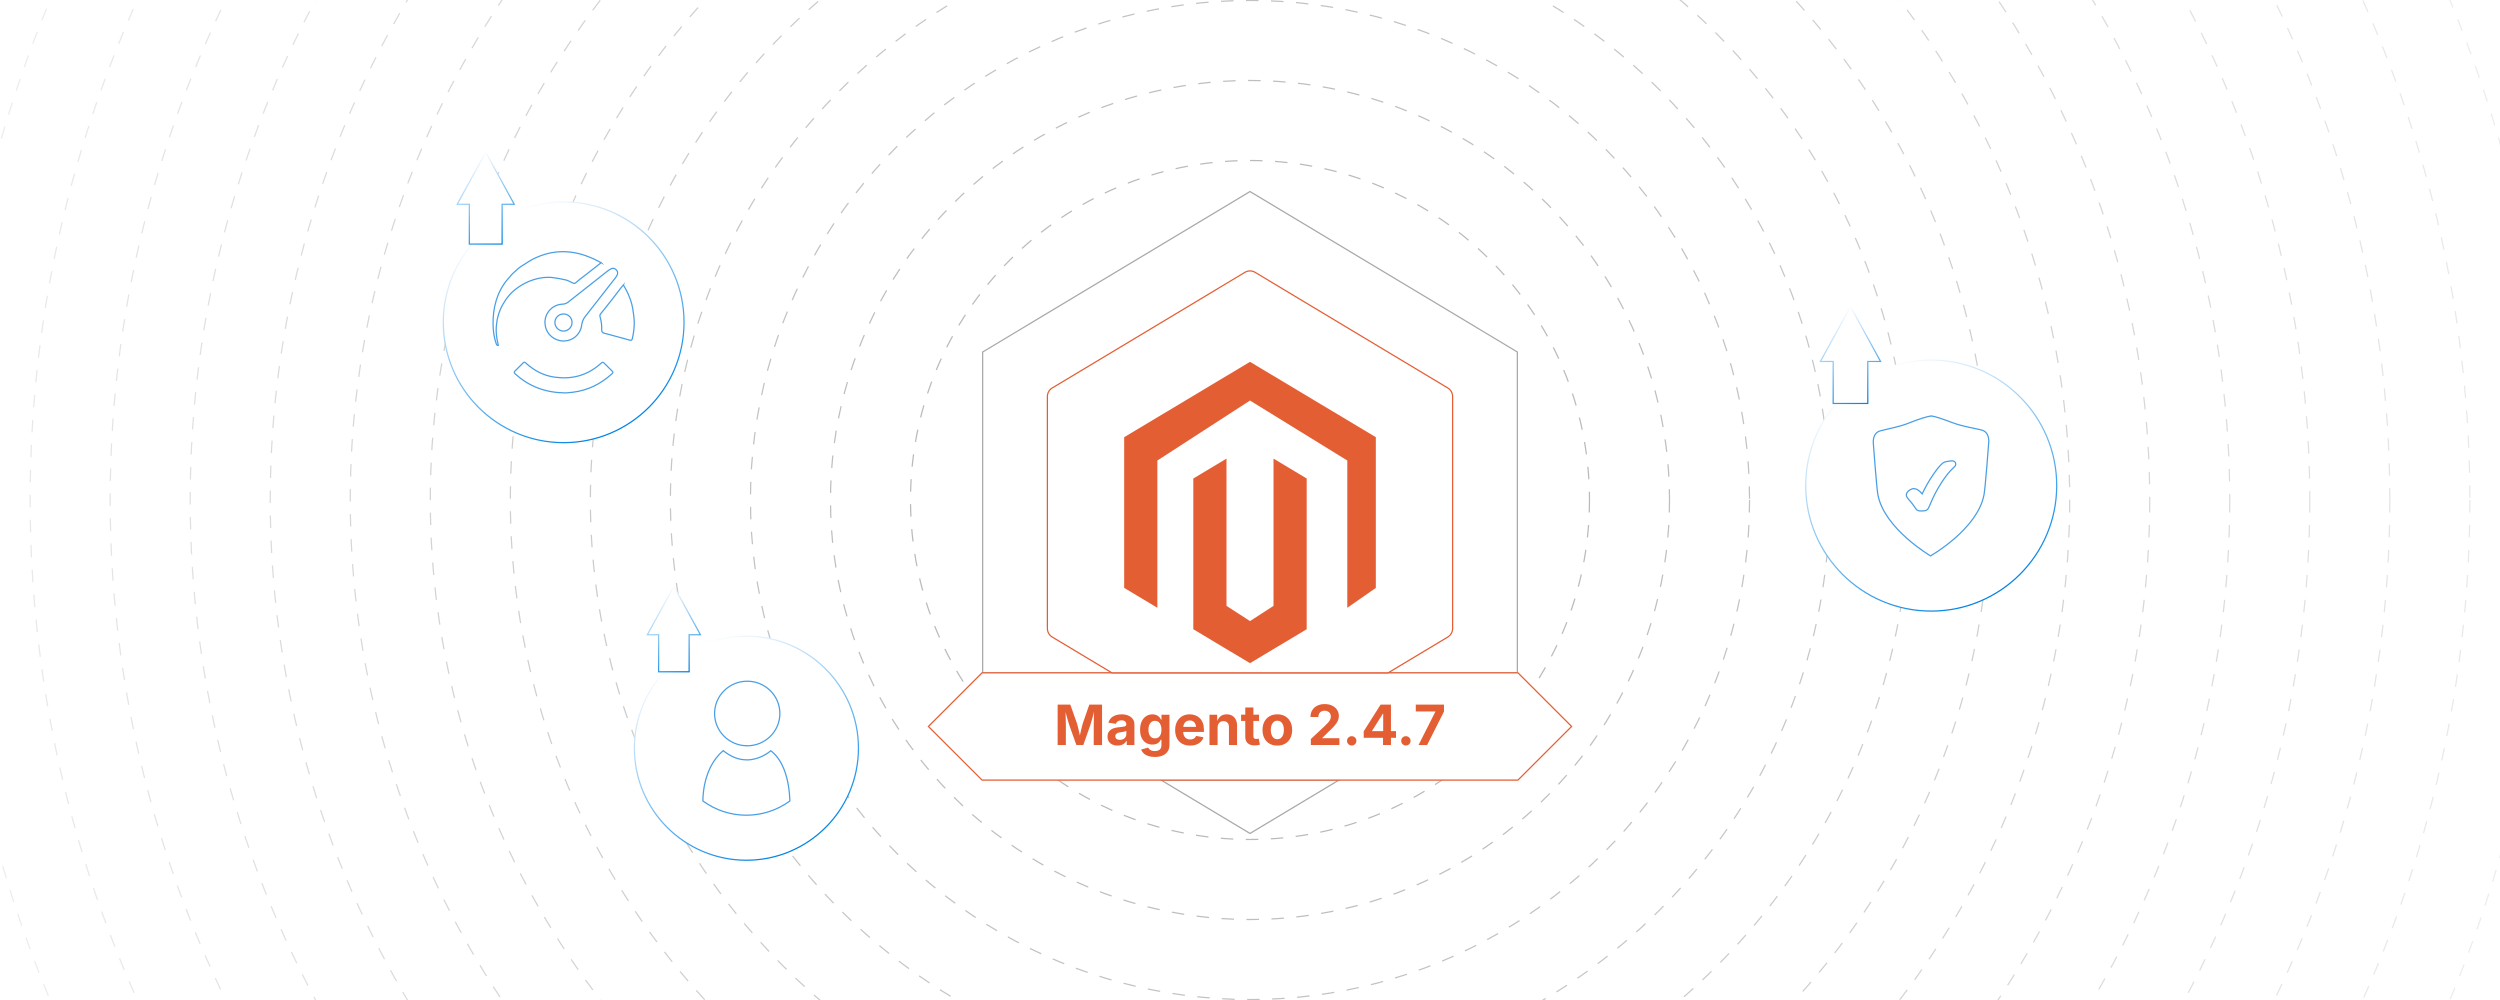 <?xml version="1.0" encoding="UTF-8"?><svg id="Layer_1" xmlns="http://www.w3.org/2000/svg" xmlns:xlink="http://www.w3.org/1999/xlink" viewBox="0 0 1000 400"><defs><clipPath id="clippath"><rect width="1000" height="400" fill="none" stroke-width="0"/></clipPath><filter id="drop-shadow-1" filterUnits="userSpaceOnUse"><feOffset dx="0" dy="5"/><feGaussianBlur result="blur" stdDeviation="4"/><feFlood flood-color="#333" flood-opacity=".09"/><feComposite in2="blur" operator="in"/><feComposite in="SourceGraphic"/></filter><filter id="drop-shadow-2" filterUnits="userSpaceOnUse"><feOffset dx="0" dy="5"/><feGaussianBlur result="blur-2" stdDeviation="4"/><feFlood flood-color="#333" flood-opacity=".09"/><feComposite in2="blur-2" operator="in"/><feComposite in="SourceGraphic"/></filter><linearGradient id="linear-gradient" x1="201.261" y1="82" x2="249.665" y2="165.839" gradientUnits="userSpaceOnUse"><stop offset="0" stop-color="#fff"/><stop offset="1" stop-color="#0082e4"/></linearGradient><linearGradient id="linear-gradient-2" x1="183.62" y1="66.547" x2="201.555" y2="97.611" xlink:href="#linear-gradient"/><filter id="drop-shadow-3" filterUnits="userSpaceOnUse"><feOffset dx="0" dy="5"/><feGaussianBlur result="blur-3" stdDeviation="4"/><feFlood flood-color="#333" flood-opacity=".09"/><feComposite in2="blur-3" operator="in"/><feComposite in="SourceGraphic"/></filter><linearGradient id="linear-gradient-3" x1="747.252" y1="145.535" x2="797.712" y2="232.934" xlink:href="#linear-gradient"/><linearGradient id="linear-gradient-4" x1="728.947" y1="128.608" x2="747.852" y2="161.353" xlink:href="#linear-gradient"/><filter id="drop-shadow-4" filterUnits="userSpaceOnUse"><feOffset dx="0" dy="5"/><feGaussianBlur result="blur-4" stdDeviation="4"/><feFlood flood-color="#333" flood-opacity=".09"/><feComposite in2="blur-4" operator="in"/><feComposite in="SourceGraphic"/></filter><linearGradient id="linear-gradient-5" x1="276.032" y1="255.252" x2="321.101" y2="333.313" xlink:href="#linear-gradient"/><linearGradient id="linear-gradient-6" x1="259.604" y1="239.754" x2="276.324" y2="268.714" xlink:href="#linear-gradient"/></defs><g clip-path="url(#clippath)"><circle cx="500" cy="200" r="39.752" fill="none" stroke="#adadad" stroke-dasharray="0 0 5 5" stroke-miterlimit="10" stroke-width=".5"/><circle cx="500" cy="200" r="71.766" fill="none" stroke="#b1b1b1" stroke-dasharray="0 0 5 5" stroke-miterlimit="10" stroke-width=".5"/><circle cx="500" cy="200" r="103.78" fill="none" stroke="#b5b5b5" stroke-dasharray="0 0 5 5" stroke-miterlimit="10" stroke-width=".5"/><circle cx="500" cy="200" r="135.794" fill="none" stroke="#bababa" stroke-dasharray="0 0 5 5" stroke-miterlimit="10" stroke-width=".5"/><circle cx="500" cy="200" r="167.808" fill="none" stroke="#bebebe" stroke-dasharray="0 0 5 5" stroke-miterlimit="10" stroke-width=".5"/><circle cx="500" cy="200" r="199.821" fill="none" stroke="#c2c2c2" stroke-dasharray="0 0 5 5" stroke-miterlimit="10" stroke-width=".5"/><circle cx="500" cy="200" r="231.835" fill="none" stroke="#c6c6c6" stroke-dasharray="0 0 5 5" stroke-miterlimit="10" stroke-width=".5"/><circle cx="500" cy="200" r="263.849" fill="none" stroke="#cbcbcb" stroke-dasharray="0 0 5 5" stroke-miterlimit="10" stroke-width=".5"/><circle cx="500" cy="200" r="295.863" fill="none" stroke="#cfcfcf" stroke-dasharray="0 0 5 5" stroke-miterlimit="10" stroke-width=".5"/><circle cx="500" cy="200" r="327.877" fill="none" stroke="#d3d3d3" stroke-dasharray="0 0 5 5" stroke-miterlimit="10" stroke-width=".5"/><circle cx="500" cy="200" r="359.891" fill="none" stroke="#d7d7d7" stroke-dasharray="0 0 5 5" stroke-miterlimit="10" stroke-width=".5"/><circle cx="500" cy="200" r="391.905" fill="none" stroke="#dbdbdb" stroke-dasharray="0 0 5 5" stroke-miterlimit="10" stroke-width=".5"/><circle cx="500" cy="200" r="423.918" fill="none" stroke="#e0e0e0" stroke-dasharray="0 0 5 5" stroke-miterlimit="10" stroke-width=".5"/><circle cx="500" cy="200" r="455.932" fill="none" stroke="#e4e4e4" stroke-dasharray="0 0 5 5" stroke-miterlimit="10" stroke-width=".5"/><circle cx="500" cy="200" r="487.946" fill="none" stroke="#e8e8e8" stroke-dasharray="0 0 5 5" stroke-miterlimit="10" stroke-width=".5"/><circle cx="500" cy="200" r="519.96" fill="none" stroke="#ececec" stroke-dasharray="0 0 5 5" stroke-miterlimit="10" stroke-width=".5"/><circle cx="500" cy="200" r="551.974" fill="none" stroke="#f1f1f1" stroke-dasharray="0 0 5 5" stroke-miterlimit="10" stroke-width=".5"/><circle cx="500" cy="200" r="583.988" fill="none" stroke="#f5f5f5" stroke-dasharray="0 0 5 5" stroke-miterlimit="10" stroke-width=".5"/><circle cx="500" cy="200" r="616.001" fill="none" stroke="#f9f9f9" stroke-dasharray="0 0 5 5" stroke-miterlimit="10" stroke-width=".5"/></g><g filter="url(#drop-shadow-1)"><polygon points="464.427 307.03 535.573 307.03 500 328.383 464.427 307.03" fill="#fff" stroke="#a8a8a8" stroke-miterlimit="10" stroke-width=".5"/><polygon points="606.942 135.806 606.942 264.129 393.058 264.129 393.058 135.806 500 71.617 606.942 135.806" fill="#fff" stroke="#a8a8a8" stroke-miterlimit="10" stroke-width=".5"/><path d="M628.639,285.584c-4.189,4.189-7.458,7.458-10.728,10.718-3.269,3.269-6.539,6.539-10.728,10.728h-214.367c-8.378-8.378-13.077-13.068-21.455-21.446,4.189-4.189,7.458-7.458,10.728-10.728,3.269-3.269,6.539-6.539,10.728-10.728h214.367c8.378,8.378,13.077,13.078,21.455,21.455Z" fill="#fff" stroke="#e45e34" stroke-miterlimit="10" stroke-width=".5"/><path d="M581.047,153.611v92.778c0,1.402-.734,2.703-1.941,3.427l-23.852,14.313h-110.509l-23.852-14.313c-1.207-.724-1.941-2.025-1.941-3.427v-92.778c0-1.402.734-2.703,1.941-3.427l77.053-46.245c1.263-.762,2.842-.762,4.105,0l77.053,46.245c1.207.724,1.941,2.025,1.941,3.427Z" fill="#fff" stroke="#e45e34" stroke-miterlimit="10" stroke-width=".5"/><g id="LOGO"><polygon points="550.331 169.873 550.331 230.16 538.916 238.113 538.916 179.209 500 155.216 462.943 179.209 462.943 238.113 449.669 230.16 449.669 169.873 500 139.73 550.331 169.873" fill="#e45e34" stroke-width="0"/><polygon points="522.677 186.399 522.677 246.686 513.495 252.184 500 260.27 486.494 252.184 477.323 246.686 477.323 186.399 490.597 178.446 490.597 237.35 500 243.434 509.403 237.35 509.403 178.446 522.677 186.399" fill="#e45e34" stroke-width="0"/></g><path d="M423.056,292.996v-16.147h5.072l2.623,7.413c.108.347.233.794.374,1.344.141.549.284,1.142.428,1.777s.28,1.253.406,1.853.229,1.12.309,1.561h-.64c.08-.434.183-.948.309-1.544.126-.596.262-1.212.406-1.848s.287-1.231.428-1.788c.141-.557.265-1.008.374-1.354l2.58-7.413h5.093v16.147h-3.327v-7.607c0-.354.006-.795.017-1.322s.025-1.097.043-1.707c.018-.61.034-1.225.048-1.843.015-.617.025-1.2.033-1.75h.206c-.138.6-.289,1.22-.455,1.858-.167.64-.334,1.26-.504,1.859-.169.6-.33,1.15-.482,1.652s-.282.919-.39,1.252l-2.677,7.607h-2.785l-2.72-7.607c-.108-.333-.238-.746-.39-1.241s-.312-1.042-.482-1.642-.341-1.22-.515-1.858c-.173-.64-.336-1.267-.488-1.881h.25c.007.521.018,1.088.032,1.702.015.613.031,1.229.049,1.848.018.617.033,1.191.043,1.723s.016.98.016,1.35v7.607h-3.284Z" fill="#e45e34" stroke-width="0"/><path d="M447.039,293.234c-.766,0-1.454-.136-2.064-.406-.611-.271-1.091-.676-1.441-1.214-.351-.538-.526-1.208-.526-2.01,0-.672.125-1.236.374-1.691.249-.455.589-.819,1.019-1.094.43-.275.917-.484,1.463-.629.545-.145,1.118-.246,1.717-.304.701-.072,1.266-.139,1.696-.2.43-.062.744-.159.943-.293s.298-.33.298-.591v-.054c0-.347-.072-.64-.217-.878s-.359-.421-.645-.547c-.286-.127-.63-.19-1.035-.19-.419,0-.784.063-1.095.19-.311.126-.563.294-.758.504-.195.209-.34.444-.434.704l-2.98-.487c.209-.708.557-1.308,1.041-1.8.484-.491,1.085-.866,1.805-1.127.719-.26,1.529-.39,2.433-.39.65,0,1.282.077,1.896.232.614.156,1.165.396,1.653.721.488.325.874.75,1.16,1.273.285.524.428,1.151.428,1.881v8.16h-3.078v-1.68h-.108c-.195.376-.455.706-.78.991-.325.286-.717.512-1.176.678s-.988.249-1.587.249ZM447.96,290.948c.513,0,.963-.102,1.349-.304.387-.202.688-.477.905-.824.217-.347.325-.732.325-1.159v-1.312c-.094.072-.238.138-.433.195-.195.058-.412.108-.65.151-.238.044-.473.084-.705.119-.231.037-.437.065-.618.087-.397.059-.748.152-1.051.282-.303.13-.538.302-.704.515-.167.213-.25.486-.25.818,0,.311.08.572.239.785.159.214.375.374.65.482s.589.163.943.163Z" fill="#e45e34" stroke-width="0"/><path d="M461.93,297.786c-1.012,0-1.893-.128-2.645-.385s-1.362-.608-1.832-1.057-.795-.957-.975-1.528l2.796-.78c.101.225.258.442.471.656.213.213.497.388.851.525.354.137.791.206,1.311.206.831,0,1.483-.189,1.956-.569.473-.379.71-.97.71-1.771v-2.232h-.249c-.145.325-.354.639-.629.942s-.634.551-1.078.742-.995.287-1.653.287c-.91,0-1.737-.213-2.481-.639-.744-.427-1.338-1.077-1.783-1.951s-.667-1.979-.667-3.316c0-1.365.226-2.507.677-3.424.451-.918,1.051-1.607,1.799-2.07.748-.462,1.57-.693,2.465-.693.679,0,1.25.113,1.712.341s.836.514,1.122.856c.286.344.5.674.645.992h.141v-2.038h3.197v12.019c0,1.091-.251,1.998-.753,2.721-.502.722-1.194,1.264-2.075,1.625s-1.893.542-3.034.542ZM461.984,290.351c.556,0,1.027-.137,1.414-.411.386-.275.681-.671.883-1.188.202-.516.303-1.136.303-1.858,0-.715-.101-1.34-.303-1.875-.203-.534-.497-.949-.883-1.246-.387-.296-.858-.444-1.414-.444-.571,0-1.05.153-1.436.461-.387.307-.679.728-.878,1.263-.199.534-.298,1.148-.298,1.842,0,.708.099,1.32.298,1.837s.493.916.883,1.197c.39.282.867.423,1.431.423Z" fill="#e45e34" stroke-width="0"/><path d="M476.039,293.234c-1.235,0-2.301-.253-3.197-.759-.896-.505-1.584-1.225-2.064-2.156s-.721-2.037-.721-3.316c0-1.25.238-2.344.715-3.283.477-.939,1.152-1.673,2.026-2.2s1.9-.791,3.078-.791c.795,0,1.535.126,2.222.379s1.29.634,1.81,1.144c.52.51.926,1.147,1.219,1.913.292.766.438,1.669.438,2.709v.91h-10.176v-2.037h8.583l-1.517.542c0-.629-.096-1.176-.288-1.642-.191-.467-.477-.828-.856-1.084-.379-.257-.847-.385-1.403-.385-.563,0-1.042.13-1.436.39-.394.261-.692.612-.894,1.057s-.303.952-.303,1.523v1.44c0,.701.117,1.29.352,1.767.235.478.563.835.986,1.073.422.238.916.357,1.479.357.383,0,.729-.054,1.041-.162.311-.108.576-.27.796-.482s.388-.476.504-.786l2.948.553c-.195.665-.535,1.248-1.019,1.75-.484.503-1.089.891-1.815,1.165-.726.275-1.562.412-2.509.412Z" fill="#e45e34" stroke-width="0"/><path d="M487.039,285.984v7.012h-3.251v-12.116h3.067l.054,3.023h-.195c.318-1.011.8-1.793,1.447-2.346s1.483-.829,2.509-.829c.838,0,1.57.183,2.195.547.625.365,1.109.889,1.452,1.571.343.684.515,1.498.515,2.444v7.705h-3.251v-7.142c0-.751-.193-1.34-.58-1.767-.386-.426-.923-.64-1.609-.64-.456,0-.862.1-1.219.298-.358.199-.636.486-.834.862-.199.375-.298.834-.298,1.376Z" fill="#e45e34" stroke-width="0"/><path d="M503.619,280.88v2.482h-7.184v-2.482h7.184ZM498.104,277.997h3.251v11.455c0,.383.084.667.254.851.17.185.453.276.852.276.123,0,.295-.016.52-.049.225-.032.395-.062.51-.092l.465,2.438c-.361.108-.719.185-1.078.228-.357.043-.697.065-1.023.065-1.214,0-2.142-.297-2.785-.889-.643-.593-.964-1.441-.964-2.547v-11.737Z" fill="#e45e34" stroke-width="0"/><path d="M510.935,293.234c-1.214,0-2.265-.262-3.153-.785-.889-.524-1.573-1.254-2.054-2.189s-.721-2.024-.721-3.268c0-1.257.24-2.354.721-3.289s1.165-1.665,2.054-2.189c.889-.523,1.939-.785,3.153-.785,1.221,0,2.274.262,3.159.785.885.524,1.567,1.254,2.048,2.189s.721,2.032.721,3.289c0,1.243-.24,2.332-.721,3.268s-1.163,1.665-2.048,2.189c-.885.523-1.938.785-3.159.785ZM510.935,290.677c.578,0,1.062-.16,1.452-.482.391-.321.683-.762.878-1.322.195-.56.293-1.189.293-1.891,0-.715-.098-1.351-.293-1.907s-.487-.993-.878-1.312c-.39-.317-.874-.477-1.452-.477s-1.061.159-1.446.477c-.387.318-.678.755-.873,1.312-.194.557-.292,1.192-.292,1.907,0,.701.098,1.331.292,1.891.195.561.486,1.001.873,1.322.386.322.868.482,1.446.482Z" fill="#e45e34" stroke-width="0"/><path d="M524.341,292.996v-2.384l5.722-5.365c.491-.477.905-.908,1.241-1.295.336-.386.593-.766.77-1.138s.266-.774.266-1.208c0-.484-.108-.899-.325-1.246-.217-.348-.513-.614-.889-.803-.376-.188-.806-.281-1.29-.281-.498,0-.936.102-1.311.304-.376.202-.665.491-.867.866-.202.376-.304.828-.304,1.354h-3.164c0-1.047.24-1.959.721-2.736.48-.776,1.146-1.376,1.999-1.799s1.835-.634,2.948-.634c1.141,0,2.138.204,2.99.612s1.516.97,1.989,1.686c.473.715.71,1.539.71,2.471,0,.6-.118,1.192-.353,1.777s-.654,1.24-1.257,1.967c-.604.727-1.458,1.595-2.563,2.606l-2.438,2.406v.119h6.828v2.72h-11.423Z" fill="#e45e34" stroke-width="0"/><path d="M540.683,293.202c-.527,0-.972-.179-1.333-.536-.361-.358-.542-.801-.542-1.328s.181-.97.542-1.327c.361-.358.806-.537,1.333-.537s.972.179,1.333.537c.361.357.542.8.542,1.327s-.181.97-.542,1.328c-.361.357-.806.536-1.333.536Z" fill="#e45e34" stroke-width="0"/><path d="M545.484,290.124v-2.611l6.751-10.664h2.244v3.642h-1.333l-4.324,6.838v.13h9.58v2.666h-12.918ZM553.211,292.996v-3.663l.065-1.17v-11.314h3.11v16.147h-3.176Z" fill="#e45e34" stroke-width="0"/><path d="M562.357,293.202c-.527,0-.972-.179-1.333-.536-.361-.358-.542-.801-.542-1.328s.181-.97.542-1.327c.361-.358.806-.537,1.333-.537s.972.179,1.333.537c.361.357.542.8.542,1.327s-.181.97-.542,1.328c-.361.357-.806.536-1.333.536Z" fill="#e45e34" stroke-width="0"/><path d="M567.418,292.996l6.72-13.308v-.108h-7.825v-2.731h11.282v2.774l-6.741,13.373h-3.436Z" fill="#e45e34" stroke-width="0"/></g><g filter="url(#drop-shadow-2)"><circle cx="225.463" cy="123.919" r="48.146" fill="#fff" stroke="url(#linear-gradient)" stroke-miterlimit="10" stroke-width=".5"/><path d="M240.45,100.076c-.707.564-1.268,1.018-1.836,1.464-1.323,1.038-2.647,2.075-3.976,3.105-.902.699-1.82,1.377-2.718,2.081-.491.385-.957.803-1.431,1.208-.653.558-.739.556-1.532.184-.856-.402-1.693-.908-2.597-1.129-1.674-.408-3.382-.702-5.09-.933-2.616-.354-5.192.015-7.697.774-1.244.377-2.46.892-3.627,1.467-.987.486-1.908,1.119-2.82,1.742-2.496,1.703-4.403,3.973-5.894,6.559-1.566,2.716-2.435,5.679-2.702,8.825-.208,2.449.109,4.826.692,7.189.045.183.056.374.084.574-.534.013-.666-.267-.812-.682-.872-2.48-1.22-5.032-1.265-7.65-.057-3.306.289-6.549,1.273-9.714.776-2.497,1.874-4.842,3.39-6.97.657-.922,1.448-1.748,2.187-2.61.388-.453.746-.949,1.203-1.322,1.053-.861,1.95-1.905,3.106-2.642,1.162-.742,2.314-1.499,3.492-2.214.719-.437,1.458-.852,2.225-1.197,2.633-1.186,5.364-2.063,8.248-2.366,4.095-.431,8.087.082,11.96,1.469,1.077.386,2.139.82,3.181,1.291.948.429,1.859.938,2.957,1.499Z" fill="#fff" stroke="#489ee5" stroke-miterlimit="10" stroke-width=".5"/><path d="M217.97,123.983c.037-3.973,3.1-7.177,7.073-7.322.87-.032,1.582-.31,2.26-.847,5.19-4.113,10.393-8.21,15.6-12.302.462-.363.956-.704,1.477-.972.75-.386,1.466-.244,2.075.343.608.586.763,1.29.436,2.064-.151.359-.358.706-.597,1.014-4.087,5.256-8.175,10.512-12.284,15.752-.817,1.042-1.182,2.212-1.365,3.502-.508,3.584-3.529,6.163-7.165,6.184-3.655.021-6.818-2.609-7.368-6.135-.066-.424-.095-.853-.142-1.28ZM228.819,123.981c-.007-1.894-1.558-3.429-3.438-3.404-1.905.025-3.421,1.551-3.414,3.436.007,1.876,1.569,3.426,3.444,3.417,1.877-.009,3.416-1.565,3.409-3.449Z" fill="#fff" stroke="#489ee5" stroke-miterlimit="10" stroke-width=".5"/><path d="M226.127,152.169c-7.968-.097-14.422-2.565-19.917-7.499-.693-.622-.683-.809-.01-1.467.988-.967,1.963-1.948,2.941-2.925.54-.54.663-.543,1.239-.019,3.222,2.935,6.934,4.929,11.265,5.573,6.883,1.024,13.076-.541,18.379-5.183,1.113-.974,1.097-.969,2.139.103.863.888,1.757,1.748,2.637,2.619.492.487.497.669-.022,1.143-4.458,4.07-9.632,6.633-15.652,7.385-1.192.149-2.393.218-2.998.271Z" fill="#fff" stroke="#489ee5" stroke-miterlimit="10" stroke-width=".5"/><path d="M249.361,109.011c.505.902.983,1.676,1.384,2.487,1.097,2.223,1.954,4.539,2.354,6.989.287,1.757.549,3.535.598,5.309.061,2.202-.266,4.393-.747,6.549-.175.785-.365.889-1.12.683-1.844-.503-3.687-1.008-5.531-1.509-1.584-.43-3.168-.857-4.754-1.281-.505-.135-.876-.562-.86-1.07.057-1.878-.134-3.724-.677-5.526-.128-.424-.022-.769.242-1.099,1.531-1.917,3.073-3.826,4.585-5.759,1.199-1.532,2.356-3.097,3.542-4.64.277-.36.595-.689.984-1.136Z" fill="#fff" stroke="#489ee5" stroke-miterlimit="10" stroke-width=".5"/></g><polygon points="200.846 81.708 205.692 81.708 194.289 60.907 182.886 81.708 187.733 81.708 187.733 97.626 200.846 97.626 200.846 81.708" fill="#fff" stroke="url(#linear-gradient-2)" stroke-miterlimit="10" stroke-width=".5"/><g filter="url(#drop-shadow-3)"><circle cx="772.482" cy="189.235" r="50.201" fill="#fff" stroke="url(#linear-gradient-3)" stroke-miterlimit="10" stroke-width=".5"/><path d="M772.491,161.39c-.012-.001-.025-.002-.037-.002v.006c-1.265.128-4.578,1.075-8.698,2.741-4.156,1.681-8.231,2.288-11.642,3.209-3.387.916-2.763,5.212-2.763,5.212,0,0,1.271,17.366,1.788,20.227,2.469,13.661,21.068,24.569,21.068,24.569h.005s18.862-10.674,21.408-24.524c.534-2.906,1.848-20.577,1.848-20.577,0,0,.645-4.381-2.855-5.253-3.507-.874-7.673-1.413-11.896-3.028-4.158-1.589-6.942-2.476-8.188-2.576v-.006c-.011.002-.025.003-.037.004Z" fill="#fff" stroke="#489ee5" stroke-miterlimit="10" stroke-width=".5"/><path d="M780.993,179.351c-.496,0-1.127.061-1.873.181-.777.126-1.311.27-1.634.443-.322.172-.809.603-1.488,1.316-.657.691-1.499,1.774-2.502,3.221-1,1.442-1.882,2.845-2.623,4.17-.663,1.187-1.34,2.49-2.015,3.879-.474-.6-.971-1.082-1.484-1.434-.652-.447-1.274-.673-1.852-.673-.59,0-1.235.258-1.917.766-.71.53-1.071,1.133-1.071,1.79,0,.495.307,1.073.94,1.769.921,1.01,1.664,1.947,2.209,2.787.405.624.683,1.018.851,1.203.189.209.429.367.715.471.274.099.73.147,1.393.147.91,0,1.53-.097,1.896-.296.366-.2.654-.484.858-.845.184-.325.473-.975.881-1.984,1.016-2.532,2.397-5.182,4.105-7.875,1.703-2.686,3.372-4.792,4.958-6.258.389-.353.626-.605.745-.792.135-.211.203-.455.203-.728,0-.345-.121-.644-.36-.888-.241-.246-.555-.37-.936-.37Z" fill="#fff" stroke="#489ee5" stroke-miterlimit="10" stroke-width=".5"/></g><polygon points="747.112 144.588 752.226 144.588 740.192 122.636 728.158 144.588 733.273 144.588 733.273 161.386 747.112 161.386 747.112 144.588" fill="#fff" stroke="url(#linear-gradient-4)" stroke-miterlimit="10" stroke-width=".5"/><g filter="url(#drop-shadow-4)"><circle cx="298.566" cy="294.282" r="44.811" fill="#fff" stroke="url(#linear-gradient-5)" stroke-miterlimit="10" stroke-width=".5"/><path d="M315.937,314.938c-.577-14.05-6.258-18.696-7.653-19.628-.114.102-.231.201-.348.3-.056.049-.114.095-.172.142-1.114.877-3.678,2.527-7.06,3.057-.335.046-.668.098-1.01.12-.289.017-.579.029-.872.029-1.064,0-2.097-.125-3.094-.348-3.149-.793-5.554-2.63-6.238-3.196-.065-.058-.135-.11-.198-.168l-.111.096c-8.124,6.948-8.013,19.109-8.004,19.623l.007.431c10.301,7.589,24.367,7.583,34.77,0l-.018-.456Z" fill="#fff" stroke="#489ee5" stroke-miterlimit="10" stroke-width=".5"/><path d="M298.891,293.315h.004c3.483-.001,6.76-1.347,9.229-3.789,2.469-2.445,3.829-5.687,3.828-9.131-.001-7.12-5.861-12.914-13.061-12.914-7.204.002-13.062,5.798-13.06,12.921.003,7.12,5.861,12.913,13.06,12.913Z" fill="#fff" stroke="#489ee5" stroke-miterlimit="10" stroke-width=".5"/></g><polygon points="275.655 253.891 280.165 253.891 269.552 234.531 258.939 253.891 263.45 253.891 263.45 268.706 275.655 268.706 275.655 253.891" fill="#fff" stroke="url(#linear-gradient-6)" stroke-miterlimit="10" stroke-width=".5"/></svg>